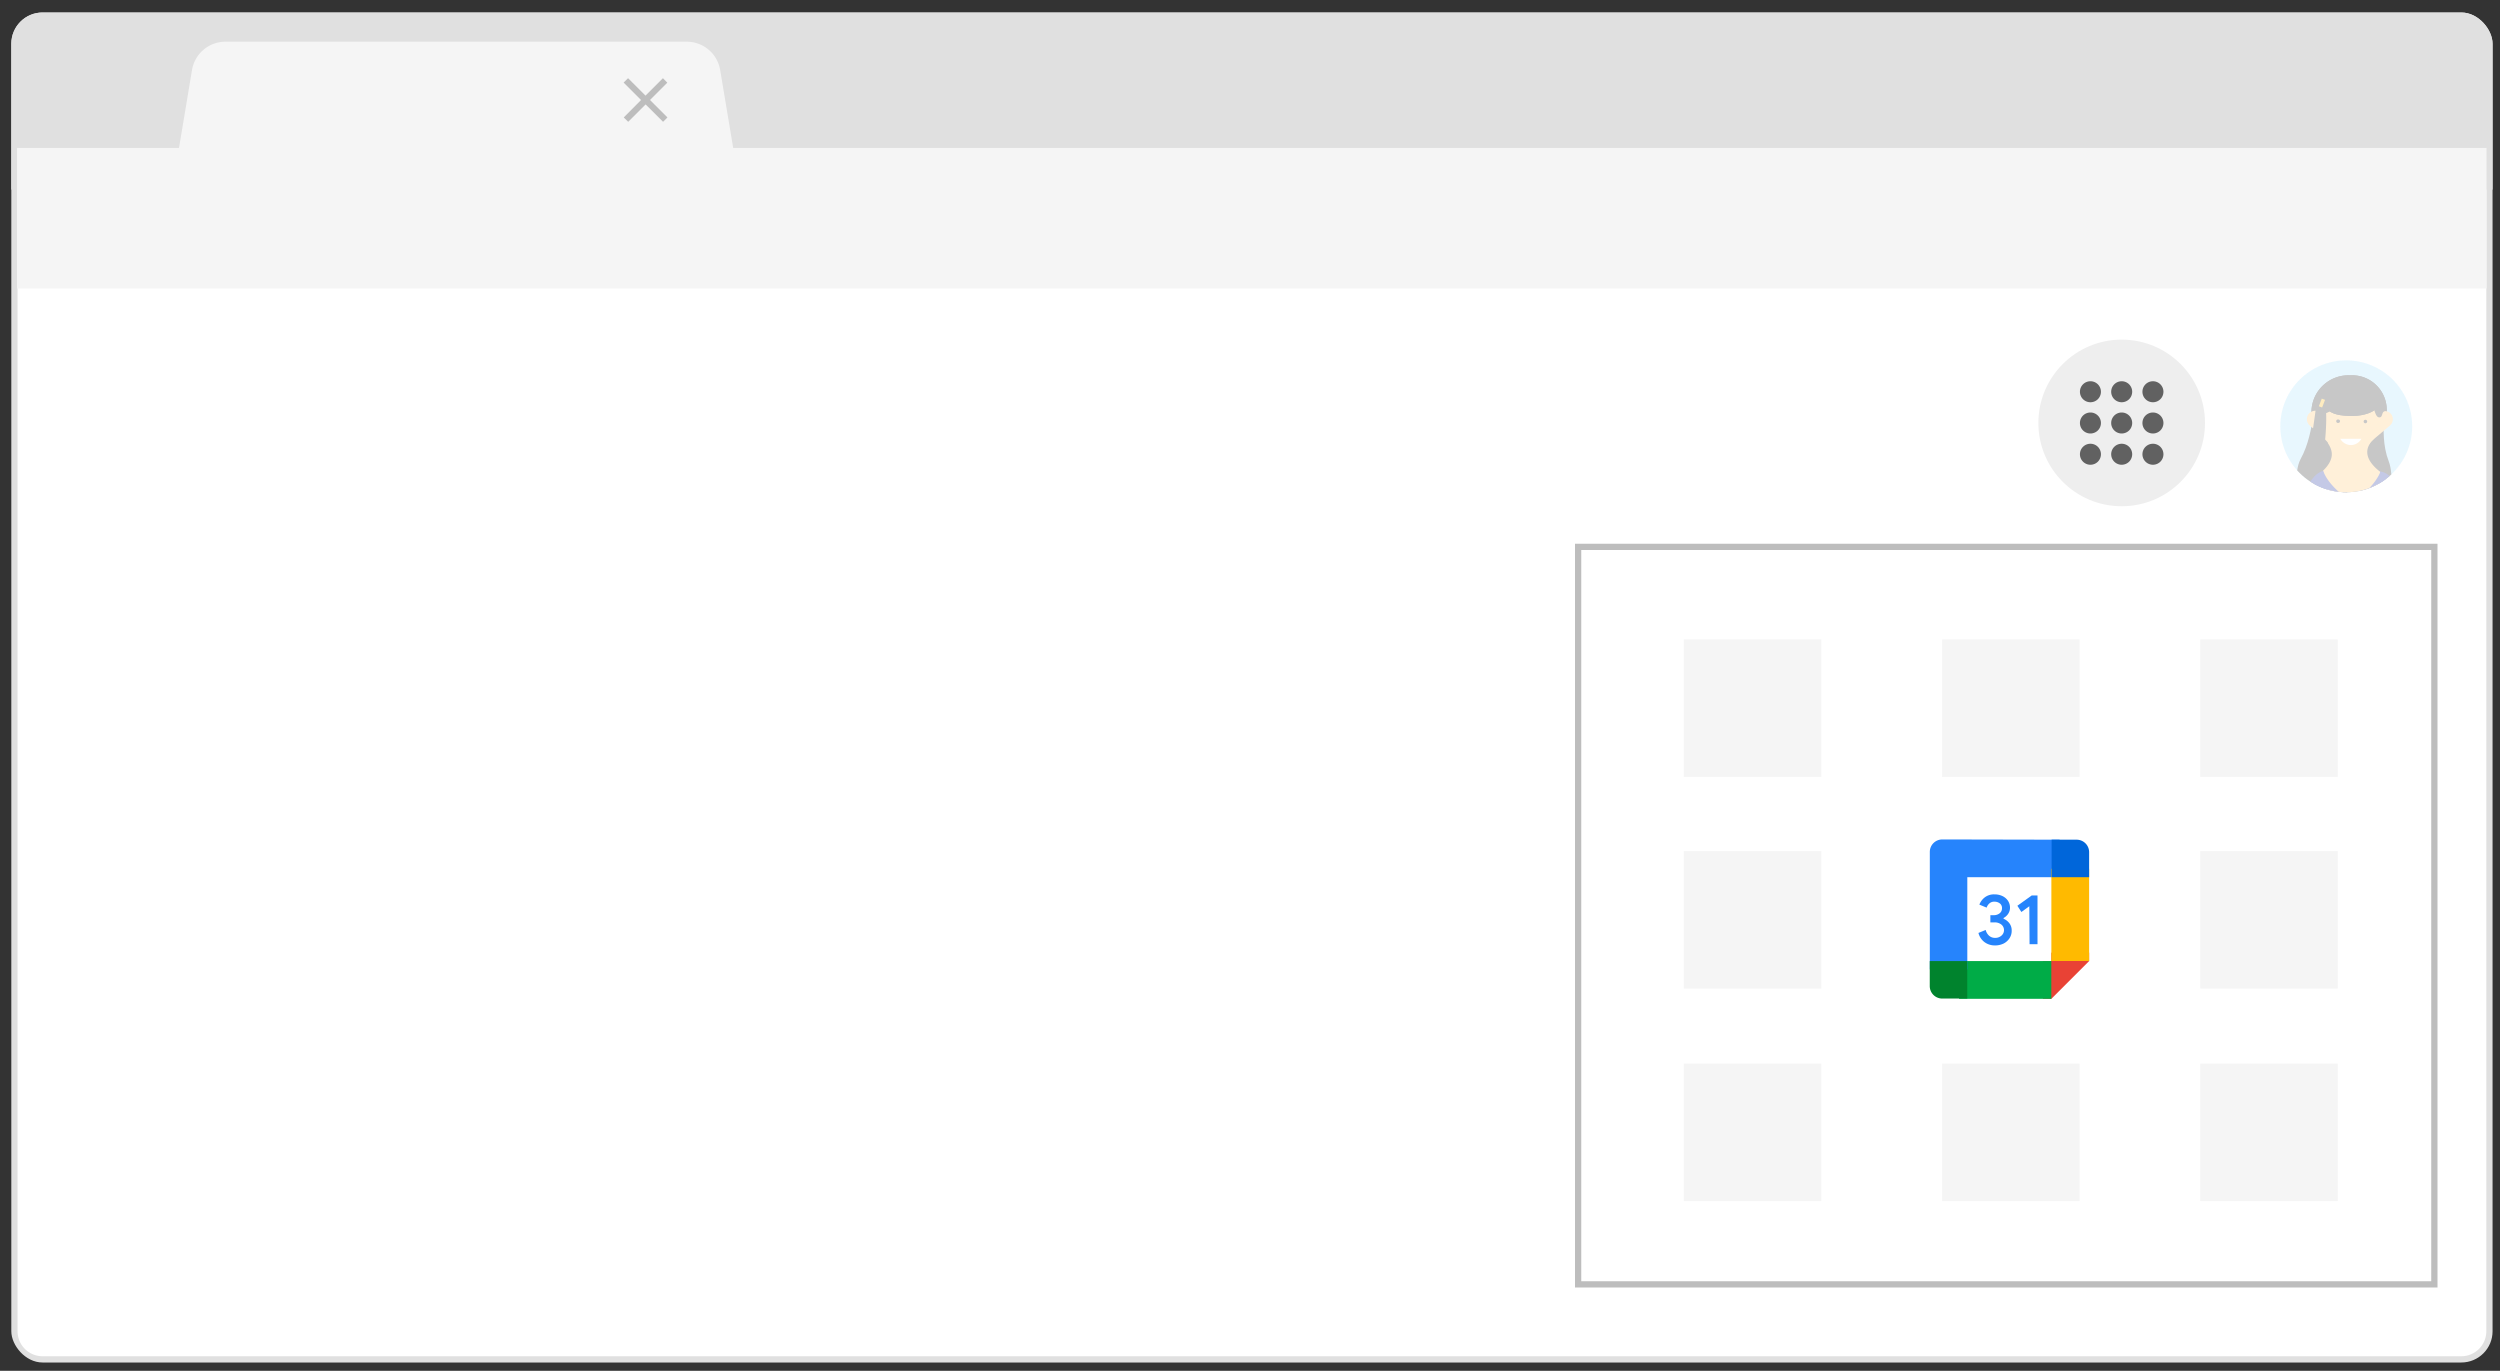 <svg xmlns="http://www.w3.org/2000/svg" xmlns:xlink="http://www.w3.org/1999/xlink" viewBox="0 0 400 219.33"><rect x="0" y="0" width="400" height="219.33" fill="#333333" stroke="none"/><defs><style>.a{fill:none;}.b{fill:#b3e5fc;}.c{isolation:isolate;}.d{clip-path:url(#a);}.e,.i{fill:#fff;}.f{fill:#e0e0e0;}.g{fill:#f5f5f5;}.h{fill:#bdbdbd;}.i{stroke:#bdbdbd;stroke-miterlimit:10;}.j{fill:#eee;}.k{fill:#616161;}.l{opacity:0.3;}.m{clip-path:url(#b);}.n{fill:#424242;}.o{opacity:0.4;mix-blend-mode:multiply;}.p{fill:#f7f7f7;fill-rule:evenodd;}.q{fill:#ffcc80;}.r{fill:#3949ab;}.s{fill:#2a56c6;}.t{fill:#ffe0b2;}.u{fill:#fbc02d;}.v{clip-path:url(#c);}.w{fill:#5c6bc0;}.x{fill:#2684fc;}.y{fill:#e94235;}.z{fill:#00ac47;}.aa{fill:#00832d;}.ab{fill:#ffba00;}.ac{fill:#0066da;}</style><clipPath id="a"><rect class="a" x="1.81" y="2" width="397" height="216" rx="5"/></clipPath><clipPath id="b"><circle class="b" cx="375.4" cy="68.21" r="10.55"/></clipPath><clipPath id="c"><path class="a" d="M382.89,88.61h4.51c-.35-3.4-3.07-10.33-4.76-12.16-1.22-1.11-1.83-1-1.83-1a10.86,10.86,0,0,1-3.38,4c-.65.49-1.12.77-1.12.77s-.34-.21-.85-.58a11,11,0,0,1-3.77-4.31s0,0,0-.05l-.08.07a3.08,3.08,0,0,0-1.38.93,28.78,28.78,0,0,0-6,12.29H369"/></clipPath></defs><g class="c"><g class="d"><rect class="e" x="2.31" y="2.5" width="396" height="215" rx="4.5"/><path class="f" d="M393.81,3a4,4,0,0,1,4,4V213a4,4,0,0,1-4,4H6.81a4,4,0,0,1-4-4V7a4,4,0,0,1,4-4h387m0-1H6.81a5,5,0,0,0-5,5V213a5,5,0,0,0,5,5h387a5,5,0,0,0,5-5V7a5,5,0,0,0-5-5Z"/><polygon class="f" points="411.81 30.34 -4.19 30.34 -4.19 -1.67 411.81 0.33 411.81 30.34"/></g><path class="g" d="M117.31,23.67l-2.08-12.46a5.43,5.43,0,0,0-5.36-4.54H36.08a5.43,5.43,0,0,0-5.36,4.54L28.64,23.67H2.73v22.5H397.85V23.67Z"/><path class="h" d="M106.77,13.23,104,16l2.79,2.79-.7.7-2.79-2.78-2.79,2.78-.71-.7L102.57,16l-2.79-2.79.71-.7,2.79,2.79,2.79-2.79Z"/><rect class="i" x="252.5" y="87.5" width="137" height="118"/><circle class="j" cx="339.47" cy="67.67" r="13.33"/><path class="k" d="M332.79,62.67h0A1.68,1.68,0,0,1,334.47,61h0a1.68,1.68,0,0,1,1.68,1.68h0a1.68,1.68,0,0,1-1.68,1.68h0A1.68,1.68,0,0,1,332.79,62.67Zm0,5h0A1.68,1.68,0,0,1,334.47,66h0a1.68,1.68,0,0,1,1.68,1.68h0a1.68,1.68,0,0,1-1.68,1.68h0A1.68,1.68,0,0,1,332.79,67.67Zm0,5h0A1.68,1.68,0,0,1,334.47,71h0a1.68,1.68,0,0,1,1.68,1.68h0a1.68,1.68,0,0,1-1.68,1.68h0A1.68,1.68,0,0,1,332.79,72.67Zm5-10h0A1.68,1.68,0,0,1,339.47,61h0a1.68,1.68,0,0,1,1.68,1.68h0a1.68,1.68,0,0,1-1.68,1.68h0A1.68,1.68,0,0,1,337.79,62.67Zm0,5h0A1.68,1.68,0,0,1,339.47,66h0a1.68,1.68,0,0,1,1.68,1.68h0a1.68,1.68,0,0,1-1.68,1.68h0A1.68,1.68,0,0,1,337.79,67.67Zm0,5h0A1.68,1.68,0,0,1,339.47,71h0a1.68,1.68,0,0,1,1.68,1.68h0a1.68,1.68,0,0,1-1.68,1.68h0A1.68,1.68,0,0,1,337.79,72.67ZM344.47,61h0a1.68,1.68,0,0,1,1.68,1.68h0a1.68,1.68,0,0,1-1.68,1.68h0a1.68,1.68,0,0,1-1.68-1.68h0A1.68,1.68,0,0,1,344.47,61Zm-1.68,6.68h0A1.68,1.68,0,0,1,344.47,66h0a1.68,1.68,0,0,1,1.68,1.68h0a1.68,1.68,0,0,1-1.68,1.68h0A1.68,1.68,0,0,1,342.79,67.67Zm0,5h0A1.68,1.68,0,0,1,344.47,71h0a1.68,1.68,0,0,1,1.68,1.68h0a1.68,1.68,0,0,1-1.68,1.68h0A1.68,1.68,0,0,1,342.79,72.67Z"/><rect class="g" x="269.41" y="136.17" width="22" height="22"/><rect class="g" x="352.04" y="136.17" width="22" height="22"/><rect class="g" x="269.41" y="102.31" width="22" height="22"/><rect class="g" x="310.73" y="102.31" width="22" height="22"/><rect class="g" x="352.04" y="102.31" width="22" height="22"/><rect class="g" x="269.41" y="170.17" width="22" height="22"/><rect class="g" x="310.73" y="170.17" width="22" height="22"/><rect class="g" x="352.04" y="170.17" width="22" height="22"/><g class="l"><circle class="b" cx="375.4" cy="68.21" r="10.55"/><g class="m"><path class="n" d="M368.09,73.46c-1.08,2-1,7.14,2.18,7.57,2.22.3,5.07-.15,5.37-2.37s-1.53-14.84-3.75-15.14S370.69,68.74,368.09,73.46Z"/><g class="o"><path class="p" d="M382.36,121.13a2.65,2.65,0,0,0-.35,1,.1.1,0,0,1,0,.09s0,0,0,0a.12.12,0,0,1-.13,0c-.1-.16-.33-.23-.28-.49v-.12l.1-.1a.43.43,0,0,0,.23-.39c0-.22.14-.27.31-.16S382.35,121.06,382.36,121.13Z"/></g><path class="n" d="M382.2,73.82c.81,2.09.71,7.1-2.51,7.1-2.24,0-5-.83-5-3.07s3.51-14.5,5.75-14.5S380.26,68.8,382.2,73.82Z"/><path class="n" d="M381.87,66A6,6,0,0,1,376,71.9a5.93,5.93,0,1,1,0-11.85A5.56,5.56,0,0,1,381.87,66Z"/><path class="n" d="M381.87,66A6,6,0,0,1,376,71.9a5.93,5.93,0,1,1,0-11.85A5.56,5.56,0,0,1,381.87,66Z"/><path class="q" d="M381.7,65.78c-.73,0-.38,1-1,1-.78,0-.64-1.66-1.62-2.35-1.39-1-3.59-1.06-4.28-.5a5.43,5.43,0,0,1-3.23,2.37,1.33,1.33,0,0,0-1.3-.57,1.35,1.35,0,0,0-1.16,1.52,1.38,1.38,0,0,0,.48.86l2,1.71c1.47,1.85,2.56,2.16,5,2.31,1.86.1,2.25-1.05,3.56-2.15h0l2.2-1.86a1.34,1.34,0,0,0,.49-.87A1.29,1.29,0,0,0,381.7,65.78Z"/><path class="n" d="M377.81,61.09c-1.39-.42-2.39-.57-2.91-.26-1,.57-2.66,4.51-2.65,4.5.74,1,2.28,1.22,4.16,1.22s3.59-.68,3.88-1.36C380.18,62.82,379.91,61.93,377.81,61.09Z"/><path class="n" d="M377.81,61.09c-1.39-.42-2.39-.57-2.91-.26-1,.57-2.66,4.51-2.65,4.5.74,1,2.28,1.22,4.16,1.22s3.59-.68,3.88-1.36C380.18,62.82,379.91,61.93,377.81,61.09Z"/><path class="a" d="M381.87,66A6,6,0,0,1,376,71.9a5.93,5.93,0,1,1,0-11.85A5.56,5.56,0,0,1,381.87,66Z"/><path class="n" d="M378.74,67.39a.28.28,0,1,1-.55,0,.28.28,0,0,1,.55,0Z"/><path class="n" d="M374.4,67.39a.27.27,0,0,1-.27.28.28.28,0,1,1,0-.55A.27.27,0,0,1,374.4,67.39Z"/><path class="r" d="M371.67,86.34c1.27-1.47,3.55-4.86,3.84-6.93.4-2.91-3-5.7-5.29-3.09a28.78,28.78,0,0,0-6,12.29h6.06c.34-.45,1-1.89,1.34-2.27Z"/><path class="r" d="M382.64,76.45c-3.09-3.32-7,2.22-4.3,5.17,1.39,1.54,2.17,5.24,3.2,7h5.86C387.05,85.21,384.33,78.28,382.64,76.45Z"/><path class="s" d="M380.85,75.5h0v0Z"/><path class="t" d="M376.47,77.44h0Z"/><path class="q" d="M380.84,75.5h0c-2.58-2-2.27-3.61-1.64-4.54,1.08-2.43-7.66-2.28-6.7,0,.73,1.13,1.09,2.49-.81,4.35a.06.06,0,0,0,0,0c.26,1.29.42,5.6,4.63,5.6,4,0,4.38-4,4.5-5.44"/><path class="r" d="M382.91,87.49a23.34,23.34,0,0,0,.09-6.32c-.32-1.7-.53-4.5-2.15-5.63a.06.06,0,0,1,0,0l0,0c-1.18,2.8-4.5,4.78-4.5,4.78s-3.61-2.18-4.63-4.94a10.8,10.8,0,0,0-2.29,4,24.45,24.45,0,0,0-.53,8.23"/><path class="a" d="M371.68,75.32a10.8,10.8,0,0,0-2.29,4,24.45,24.45,0,0,0-.53,8.23"/><path class="a" d="M382.91,87.49a23.34,23.34,0,0,0,.09-6.32c-.32-1.7-.53-4.5-2.15-5.63a.06.06,0,0,1,0,0l0,0"/><path class="e" d="M374.44,70.21a2,2,0,0,0,1.69,1,1.92,1.92,0,0,0,1.69-1Z"/><path class="n" d="M370.52,65.45s-.6,4.68-1,6.26,1.3,2.68,1.92,1.76,1.17-9.19.32-8.86A2.84,2.84,0,0,0,370.52,65.45Z"/><rect class="u" x="370.84" y="64.2" width="1.31" height="0.56" transform="translate(179.54 389.01) rotate(-69.24)"/><g class="v"><circle class="w" cx="370.76" cy="78.79" r="0.69"/><circle class="w" cx="370.76" cy="86.61" r="0.69"/><circle class="w" cx="370.76" cy="92.39" r="0.69"/><circle class="w" cx="370.76" cy="98.18" r="0.69"/><circle class="w" cx="376.06" cy="86.61" r="0.69"/><circle class="w" cx="365.44" cy="86.61" r="0.69"/><circle class="w" cx="376.06" cy="92.39" r="0.69"/><circle class="w" cx="376.06" cy="98.18" r="0.69"/><circle class="w" cx="368.11" cy="81.64" r="0.69"/><circle class="w" cx="373.41" cy="81.64" r="0.69"/><circle class="w" cx="373.41" cy="89.45" r="0.69"/><circle class="w" cx="381.36" cy="78.79" r="0.69"/><circle class="w" cx="381.36" cy="86.61" r="0.69"/><circle class="w" cx="381.36" cy="92.39" r="0.69"/><circle class="w" cx="381.36" cy="98.18" r="0.69"/><circle class="w" cx="378.71" cy="81.64" r="0.69"/><circle class="w" cx="386.68" cy="86.61" r="0.69"/><circle class="w" cx="384.03" cy="81.64" r="0.69"/><circle class="w" cx="378.71" cy="89.45" r="0.69"/></g></g></g><polygon class="e" points="328.22 140.35 322.18 139.68 314.8 140.35 314.12 147.06 314.8 153.77 321.51 154.61 328.22 153.77 328.89 146.89 328.22 140.35"/><path class="x" d="M317.55,150.76a2.63,2.63,0,0,1-1-1.49l1.16-.48a1.82,1.82,0,0,0,.56.94,1.43,1.43,0,0,0,.95.33,1.47,1.47,0,0,0,1-.35,1.15,1.15,0,0,0,0-1.78,1.69,1.69,0,0,0-1.08-.35h-.68v-1.15H319a1.49,1.49,0,0,0,.94-.3,1,1,0,0,0,.38-.83.92.92,0,0,0-.34-.75,1.37,1.37,0,0,0-.87-.28,1.13,1.13,0,0,0-.81.28,1.54,1.54,0,0,0-.44.67l-1.16-.48a2.66,2.66,0,0,1,.85-1.15,2.42,2.42,0,0,1,1.57-.49,2.89,2.89,0,0,1,1.27.27,2.21,2.21,0,0,1,.89.76,2,2,0,0,1,.32,1.09,1.75,1.75,0,0,1-.3,1,2.09,2.09,0,0,1-.73.66V147a2.25,2.25,0,0,1,.94.73,1.89,1.89,0,0,1,.36,1.17,2.13,2.13,0,0,1-.35,1.22,2.45,2.45,0,0,1-.95.85,3.11,3.11,0,0,1-1.38.3A2.75,2.75,0,0,1,317.55,150.76Z"/><path class="x" d="M324.69,145l-1.27.92-.64-1,2.3-1.65H326v7.8h-1.27Z"/><polygon class="y" points="328.22 159.81 334.26 153.77 334.26 152.43 328.22 152.43 328.22 153.77 326.87 153.77 326.87 159.81 328.22 159.81"/><rect class="a" x="314.8" y="140.35" width="13.42" height="13.42"/><rect class="z" x="313.45" y="153.77" width="14.76" height="6.04"/><path class="x" d="M310.77,134.31a2,2,0,0,0-2,2v18.79h6V140.35h14.76v-6Z"/><path class="aa" d="M308.76,153.77v4a2,2,0,0,0,2,2h4v-6Z"/><rect class="ab" x="328.22" y="139" width="6.04" height="14.76"/><path class="ac" d="M334.26,140.35v-4a2,2,0,0,0-2-2h-4v6Z"/></g></svg>